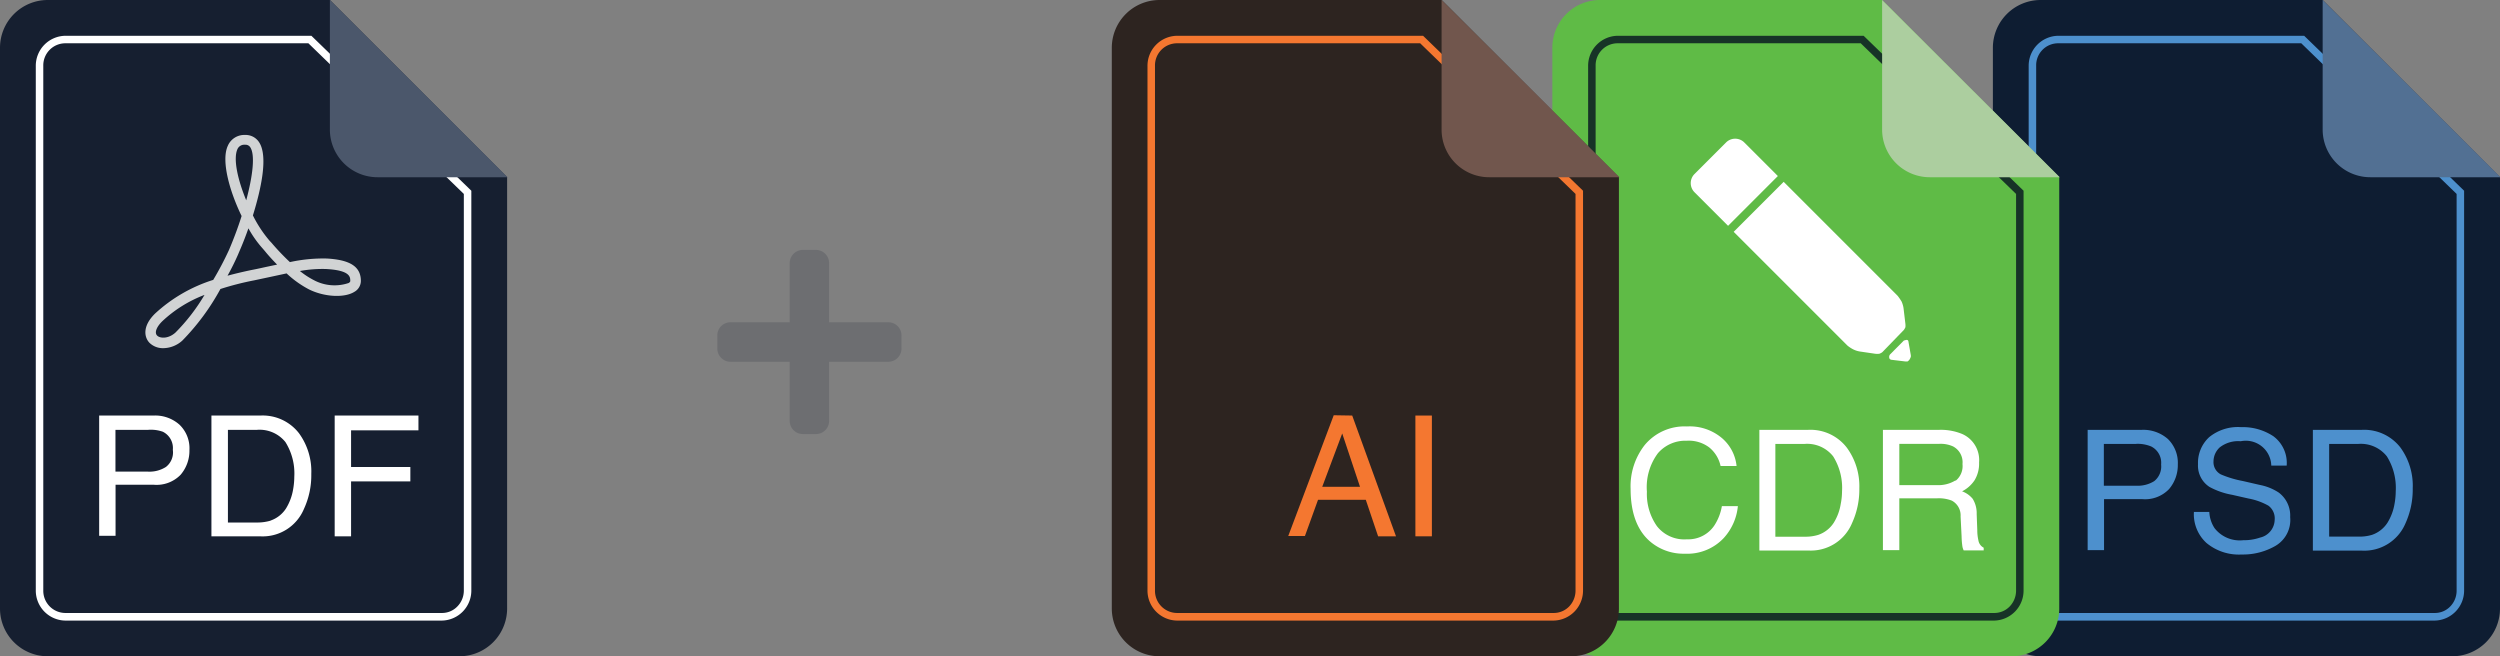 <svg xmlns="http://www.w3.org/2000/svg" viewBox="0 0 250.09 65.65"><rect x="0" y="0" width="250.09" height="65.65" fill="#808080" stroke="none"/><defs><style>.cls-1{fill:#6d6e71;}.cls-2{fill:#0e1d32;}.cls-3{fill:#4d90cd;}.cls-4{fill:#527093;}.cls-5{fill:#5fbb46;}.cls-6{fill:#173327;}.cls-7{fill:#fff;}.cls-8{fill:#acce9f;}.cls-9{fill:#2d2420;}.cls-10{fill:#f47730;}.cls-11{fill:#71564d;}.cls-12{fill:#161f30;}.cls-13{fill:#4b576b;}.cls-14{fill:#d1d3d4;}</style></defs><g id="Layer_2" data-name="Layer 2"><g id="Layer_1-2" data-name="Layer 1"><path class="cls-1" d="M90.18,33.55v1.32a1.32,1.32,0,0,1-1.31,1.32H82.94v5.92a1.31,1.31,0,0,1-1.31,1.31H80.31A1.31,1.31,0,0,1,79,42.11V36.19H73.07a1.32,1.32,0,0,1-1.31-1.32V33.55a1.31,1.31,0,0,1,1.31-1.31H79V26.32A1.32,1.32,0,0,1,80.31,25h1.32a1.32,1.32,0,0,1,1.31,1.32v5.92h5.93A1.31,1.31,0,0,1,90.18,33.55Z"/><path class="cls-2" d="M245.31,65.65H204.13a4.78,4.78,0,0,1-4.77-4.78V4.77A4.78,4.78,0,0,1,204.13,0h28.22l17.74,17.73V60.87A4.78,4.78,0,0,1,245.31,65.65Z"/><path class="cls-3" d="M230.21,4.33,245.75,19.4V59.08a2.25,2.25,0,0,1-.64,1.59,2.12,2.12,0,0,1-1.53.65H205.86a2.21,2.21,0,0,1-2.17-2.24V6.57a2.2,2.2,0,0,1,2.17-2.24h24.35m.3-.75H205.86a3,3,0,0,0-2.92,3V59.08a3,3,0,0,0,2.92,3h37.72a3,3,0,0,0,2.92-3v-40l-16-15.5Z"/><path class="cls-3" d="M214.26,43a3.73,3.73,0,0,1,2.6.91,3.33,3.33,0,0,1,1,2.55,3.7,3.7,0,0,1-.88,2.47,3.32,3.32,0,0,1-2.7,1h-3.8v5.1h-1.64V43Zm-.55,1.41h-3.25v4.18h3.25a3.11,3.11,0,0,0,1.79-.46,1.88,1.88,0,0,0,.69-1.66,1.82,1.82,0,0,0-1-1.81A3.57,3.57,0,0,0,213.71,44.4Z"/><path class="cls-3" d="M221.54,52.84a3.19,3.19,0,0,0,2.87,1.2,4.92,4.92,0,0,0,1.67-.26A1.87,1.87,0,0,0,227.55,52a1.59,1.59,0,0,0-.62-1.41,6.44,6.44,0,0,0-2-.72l-1.63-.37a7.38,7.38,0,0,1-2.27-.79,2.53,2.53,0,0,1-1.15-2.27A3.49,3.49,0,0,1,221,43.73a4.55,4.55,0,0,1,3.19-1,5.54,5.54,0,0,1,3.23.91,3.32,3.32,0,0,1,1.33,2.94h-1.54a2.55,2.55,0,0,0-3.06-2.44,3,3,0,0,0-2.09.61,1.92,1.92,0,0,0-.63,1.41,1.38,1.38,0,0,0,.74,1.3,10.53,10.53,0,0,0,2.2.66l1.69.39a5.26,5.26,0,0,1,1.89.76,2.87,2.87,0,0,1,1.15,2.46,3,3,0,0,1-1.46,2.87,6.48,6.48,0,0,1-3.39.87,5.07,5.07,0,0,1-3.53-1.16,3.89,3.89,0,0,1-1.25-3.1h1.54A3.23,3.23,0,0,0,221.54,52.84Z"/><path class="cls-3" d="M236.27,43a4.59,4.59,0,0,1,3.86,1.77,6.51,6.51,0,0,1,1.23,4.09,8.21,8.21,0,0,1-.72,3.48,4.47,4.47,0,0,1-4.39,2.74h-4.88V43Zm1,10.51a3,3,0,0,0,1.57-1.23,5.24,5.24,0,0,0,.7-1.88,7.22,7.22,0,0,0,.12-1.26,5.94,5.94,0,0,0-.89-3.49,3.31,3.31,0,0,0-2.88-1.24H233v9.27h2.92A4.34,4.34,0,0,0,237.3,53.5Z"/><path class="cls-4" d="M237.13,17.73h13L232.35,0V13A4.77,4.77,0,0,0,237.13,17.73Z"/><path class="cls-5" d="M201.24,65.65H160.06a4.77,4.77,0,0,1-4.77-4.78V4.77A4.77,4.77,0,0,1,160.06,0h28.22L206,17.73V60.87A4.77,4.77,0,0,1,201.24,65.65Z"/><path class="cls-6" d="M186.14,4.33,201.68,19.4V59.08a2.29,2.29,0,0,1-.64,1.59,2.14,2.14,0,0,1-1.53.65H161.79a2.21,2.21,0,0,1-2.17-2.24V6.57a2.2,2.2,0,0,1,2.17-2.24h24.35m.3-.75H161.79a3,3,0,0,0-2.92,3V59.08a3,3,0,0,0,2.92,3h37.72a3,3,0,0,0,2.92-3v-40l-16-15.5Z"/><path class="cls-7" d="M173.72,46.62h-1.6A3.29,3.29,0,0,0,171,44.77a3.4,3.4,0,0,0-2.27-.68,3.62,3.62,0,0,0-2.88,1.25,5.69,5.69,0,0,0-1.1,3.85,5.59,5.59,0,0,0,1,3.44,3.47,3.47,0,0,0,3,1.32,3.14,3.14,0,0,0,2.75-1.39,5.12,5.12,0,0,0,.75-1.93h1.6a5.51,5.51,0,0,1-1.42,3.2,5,5,0,0,1-3.88,1.56A5.15,5.15,0,0,1,165,54.11c-1.25-1.12-1.88-2.86-1.88-5.2a6.67,6.67,0,0,1,1.41-4.39,5.17,5.17,0,0,1,4.22-1.86,5,5,0,0,1,3.56,1.21A4.24,4.24,0,0,1,173.72,46.62Z"/><path class="cls-7" d="M180.88,43a4.59,4.59,0,0,1,3.86,1.77A6.51,6.51,0,0,1,186,48.85a8.06,8.06,0,0,1-.73,3.48,4.46,4.46,0,0,1-4.38,2.74H176V43Zm1,10.51a3,3,0,0,0,1.57-1.23,5.07,5.07,0,0,0,.69-1.87,6.59,6.59,0,0,0,.13-1.27,5.94,5.94,0,0,0-.89-3.49,3.31,3.31,0,0,0-2.88-1.24h-2.9v9.28h2.92A4.31,4.31,0,0,0,181.91,53.5Z"/><path class="cls-7" d="M194,43a5.57,5.57,0,0,1,2.28.41,2.85,2.85,0,0,1,1.7,2.85,3.22,3.22,0,0,1-.45,1.78,3.29,3.29,0,0,1-1.25,1.11,2.47,2.47,0,0,1,1.06.75,2.76,2.76,0,0,1,.4,1.53l.06,1.62a4.53,4.53,0,0,0,.11,1,1,1,0,0,0,.53.74v.27h-2a1.44,1.44,0,0,1-.13-.4,7.93,7.93,0,0,1-.08-1l-.1-2a1.67,1.67,0,0,0-.88-1.58,3.56,3.56,0,0,0-1.47-.23H190v5.18h-1.64V43Zm1.65,5.08a1.89,1.89,0,0,0,.67-1.66,1.79,1.79,0,0,0-.94-1.76A3,3,0,0,0,194,44.4h-4v4.13h3.78A3.26,3.26,0,0,0,195.6,48.07Z"/><path class="cls-8" d="M193.05,17.73h13L188.28,0V13A4.77,4.77,0,0,0,193.05,17.73Z"/><path class="cls-7" d="M190.73,34a.17.17,0,0,1,.18.16l.24,1.37a1.1,1.1,0,0,1,0,.16A1.21,1.21,0,0,1,191,36a.78.78,0,0,1-.18.16l-.21,0L189.28,36s-.27,0-.29-.22a.4.4,0,0,1,.08-.32l1.38-1.39A1.81,1.81,0,0,1,190.73,34Z"/><path class="cls-7" d="M177.85,17.61l-3.36-3.36a1.29,1.29,0,0,0-1.82,0l-3.16,3.16a1.29,1.29,0,0,0,0,1.82l3.36,3.36Z"/><path class="cls-7" d="M190.42,30.81a2.63,2.63,0,0,0-.19-.64,6.08,6.08,0,0,0-.39-.57L178.43,18.19l-5,5,11.38,11.38a3.24,3.24,0,0,0,.62.4,2.3,2.3,0,0,0,.67.2l1.5.22a2.1,2.1,0,0,0,.39,0,1,1,0,0,0,.31-.16L190.46,33a1.44,1.44,0,0,0,.15-.27,1.76,1.76,0,0,0,0-.32Z"/><path class="cls-9" d="M157.17,65.65H116a4.78,4.78,0,0,1-4.78-4.78V4.77A4.78,4.78,0,0,1,116,0h28.22l17.73,17.73V60.87A4.78,4.78,0,0,1,157.17,65.65Z"/><path class="cls-10" d="M142.07,4.33,157.61,19.4V59.08a2.29,2.29,0,0,1-.64,1.59,2.14,2.14,0,0,1-1.54.65H117.72a2.22,2.22,0,0,1-2.18-2.24V6.57a2.21,2.21,0,0,1,2.18-2.24h24.35m.3-.75H117.72a3,3,0,0,0-2.93,3V59.08a3,3,0,0,0,2.93,3h37.71a3,3,0,0,0,2.93-3v-40l-16-15.5Z"/><path class="cls-10" d="M135.27,41.57l4.38,12.08h-1.79L136.63,50h-4.78l-1.31,3.62h-1.67l4.55-12.08Zm-1,1.79-2,5.34h3.78Z"/><path class="cls-10" d="M143.24,41.57V53.65h-1.65V41.57Z"/><path class="cls-11" d="M149,17.73h13L144.21,0V13A4.76,4.76,0,0,0,149,17.73Z"/><path class="cls-12" d="M46,65.65H4.77A4.78,4.78,0,0,1,0,60.87V4.77A4.78,4.78,0,0,1,4.77,0H33L50.73,17.73V60.87A4.78,4.78,0,0,1,46,65.65Z"/><path class="cls-7" d="M30.85,4.33,46.4,19.4V59.08a2.26,2.26,0,0,1-.65,1.59,2.12,2.12,0,0,1-1.53.65H6.51a2.22,2.22,0,0,1-2.18-2.24V6.57A2.21,2.21,0,0,1,6.51,4.33H30.85m.31-.75H6.51a3,3,0,0,0-2.93,3V59.08a3,3,0,0,0,2.93,3H44.22a3,3,0,0,0,2.93-3v-40l-16-15.5Z"/><path class="cls-7" d="M15.35,41.57a3.65,3.65,0,0,1,2.6.91,3.27,3.27,0,0,1,1,2.55,3.68,3.68,0,0,1-.88,2.46,3.34,3.34,0,0,1-2.71,1h-3.8v5.11H9.92V41.57ZM14.81,43H11.55v4.18h3.26a3.05,3.05,0,0,0,1.79-.47A1.84,1.84,0,0,0,17.29,45a1.82,1.82,0,0,0-1-1.81A3.57,3.57,0,0,0,14.81,43Z"/><path class="cls-7" d="M26.05,41.57a4.59,4.59,0,0,1,3.86,1.77,6.48,6.48,0,0,1,1.23,4.08,8,8,0,0,1-.73,3.48A4.47,4.47,0,0,1,26,53.65H21.15V41.57Zm1,10.51a3,3,0,0,0,1.57-1.23,5.31,5.31,0,0,0,.7-1.88,7.33,7.33,0,0,0,.12-1.27,5.91,5.91,0,0,0-.89-3.48A3.31,3.31,0,0,0,25.7,43H22.8v9.27h2.92A4.65,4.65,0,0,0,27.08,52.08Z"/><path class="cls-7" d="M41.86,41.57v1.48H35.12v3.67h5.93v1.44H35.12v5.49H33.48V41.57Z"/><path class="cls-13" d="M37.77,17.73h13L33,0V13A4.77,4.77,0,0,0,37.77,17.73Z"/><path class="cls-14" d="M16.34,34.83a1.92,1.92,0,0,1-1.4-.55c-.53-.57-.69-1.67.56-2.9A15.34,15.34,0,0,1,21.33,28,31.85,31.85,0,0,0,22.91,25c.46-1.08.9-2.24,1.26-3.39-1.22-2.51-2.05-5.53-1.39-7a1.79,1.79,0,0,1,1.74-1.11h0a1.6,1.6,0,0,1,1.4.73c.92,1.4.2,4.67-.62,7.32A12.19,12.19,0,0,0,27,24.12a3.76,3.76,0,0,1,.29.32A24.32,24.32,0,0,0,29,26.22a15.66,15.66,0,0,1,3.67-.36c2.37.13,3.43.82,3.43,2.25a1.26,1.26,0,0,1-.66,1.09c-1,.62-3,.51-4.53-.25a10.11,10.11,0,0,1-2.24-1.6l-1.58.34-1.69.36a29,29,0,0,0-3.35.86,23.16,23.16,0,0,1-3.81,5.16A2.89,2.89,0,0,1,16.34,34.83Zm4.12-5.33a12.8,12.8,0,0,0-4.22,2.63c-.59.58-.8,1.14-.53,1.43s1.09.37,1.83-.28A19.12,19.12,0,0,0,20.46,29.5ZM30,27.11a8.07,8.07,0,0,0,1.37.9,4.39,4.39,0,0,0,3.51.3c.16-.1.16-.18.16-.2,0-.4,0-1.07-2.44-1.2A12.74,12.74,0,0,0,30,27.11Zm-5.15-4.27c-.51,1.47-1,2.51-1,2.54a24.3,24.3,0,0,1-1.09,2.2q1.11-.3,2.4-.57c.54-.1,1.1-.23,1.66-.35l.9-.19c-.52-.53-.94-1-1.22-1.35l-.25-.29h0A10.9,10.9,0,0,1,24.85,22.84Zm-.33-8.36a.75.75,0,0,0-.78.47c-.42,1,.06,3.07.89,5.09.65-2.42.91-4.53.41-5.3a.56.56,0,0,0-.52-.26Z"/></g></g></svg>